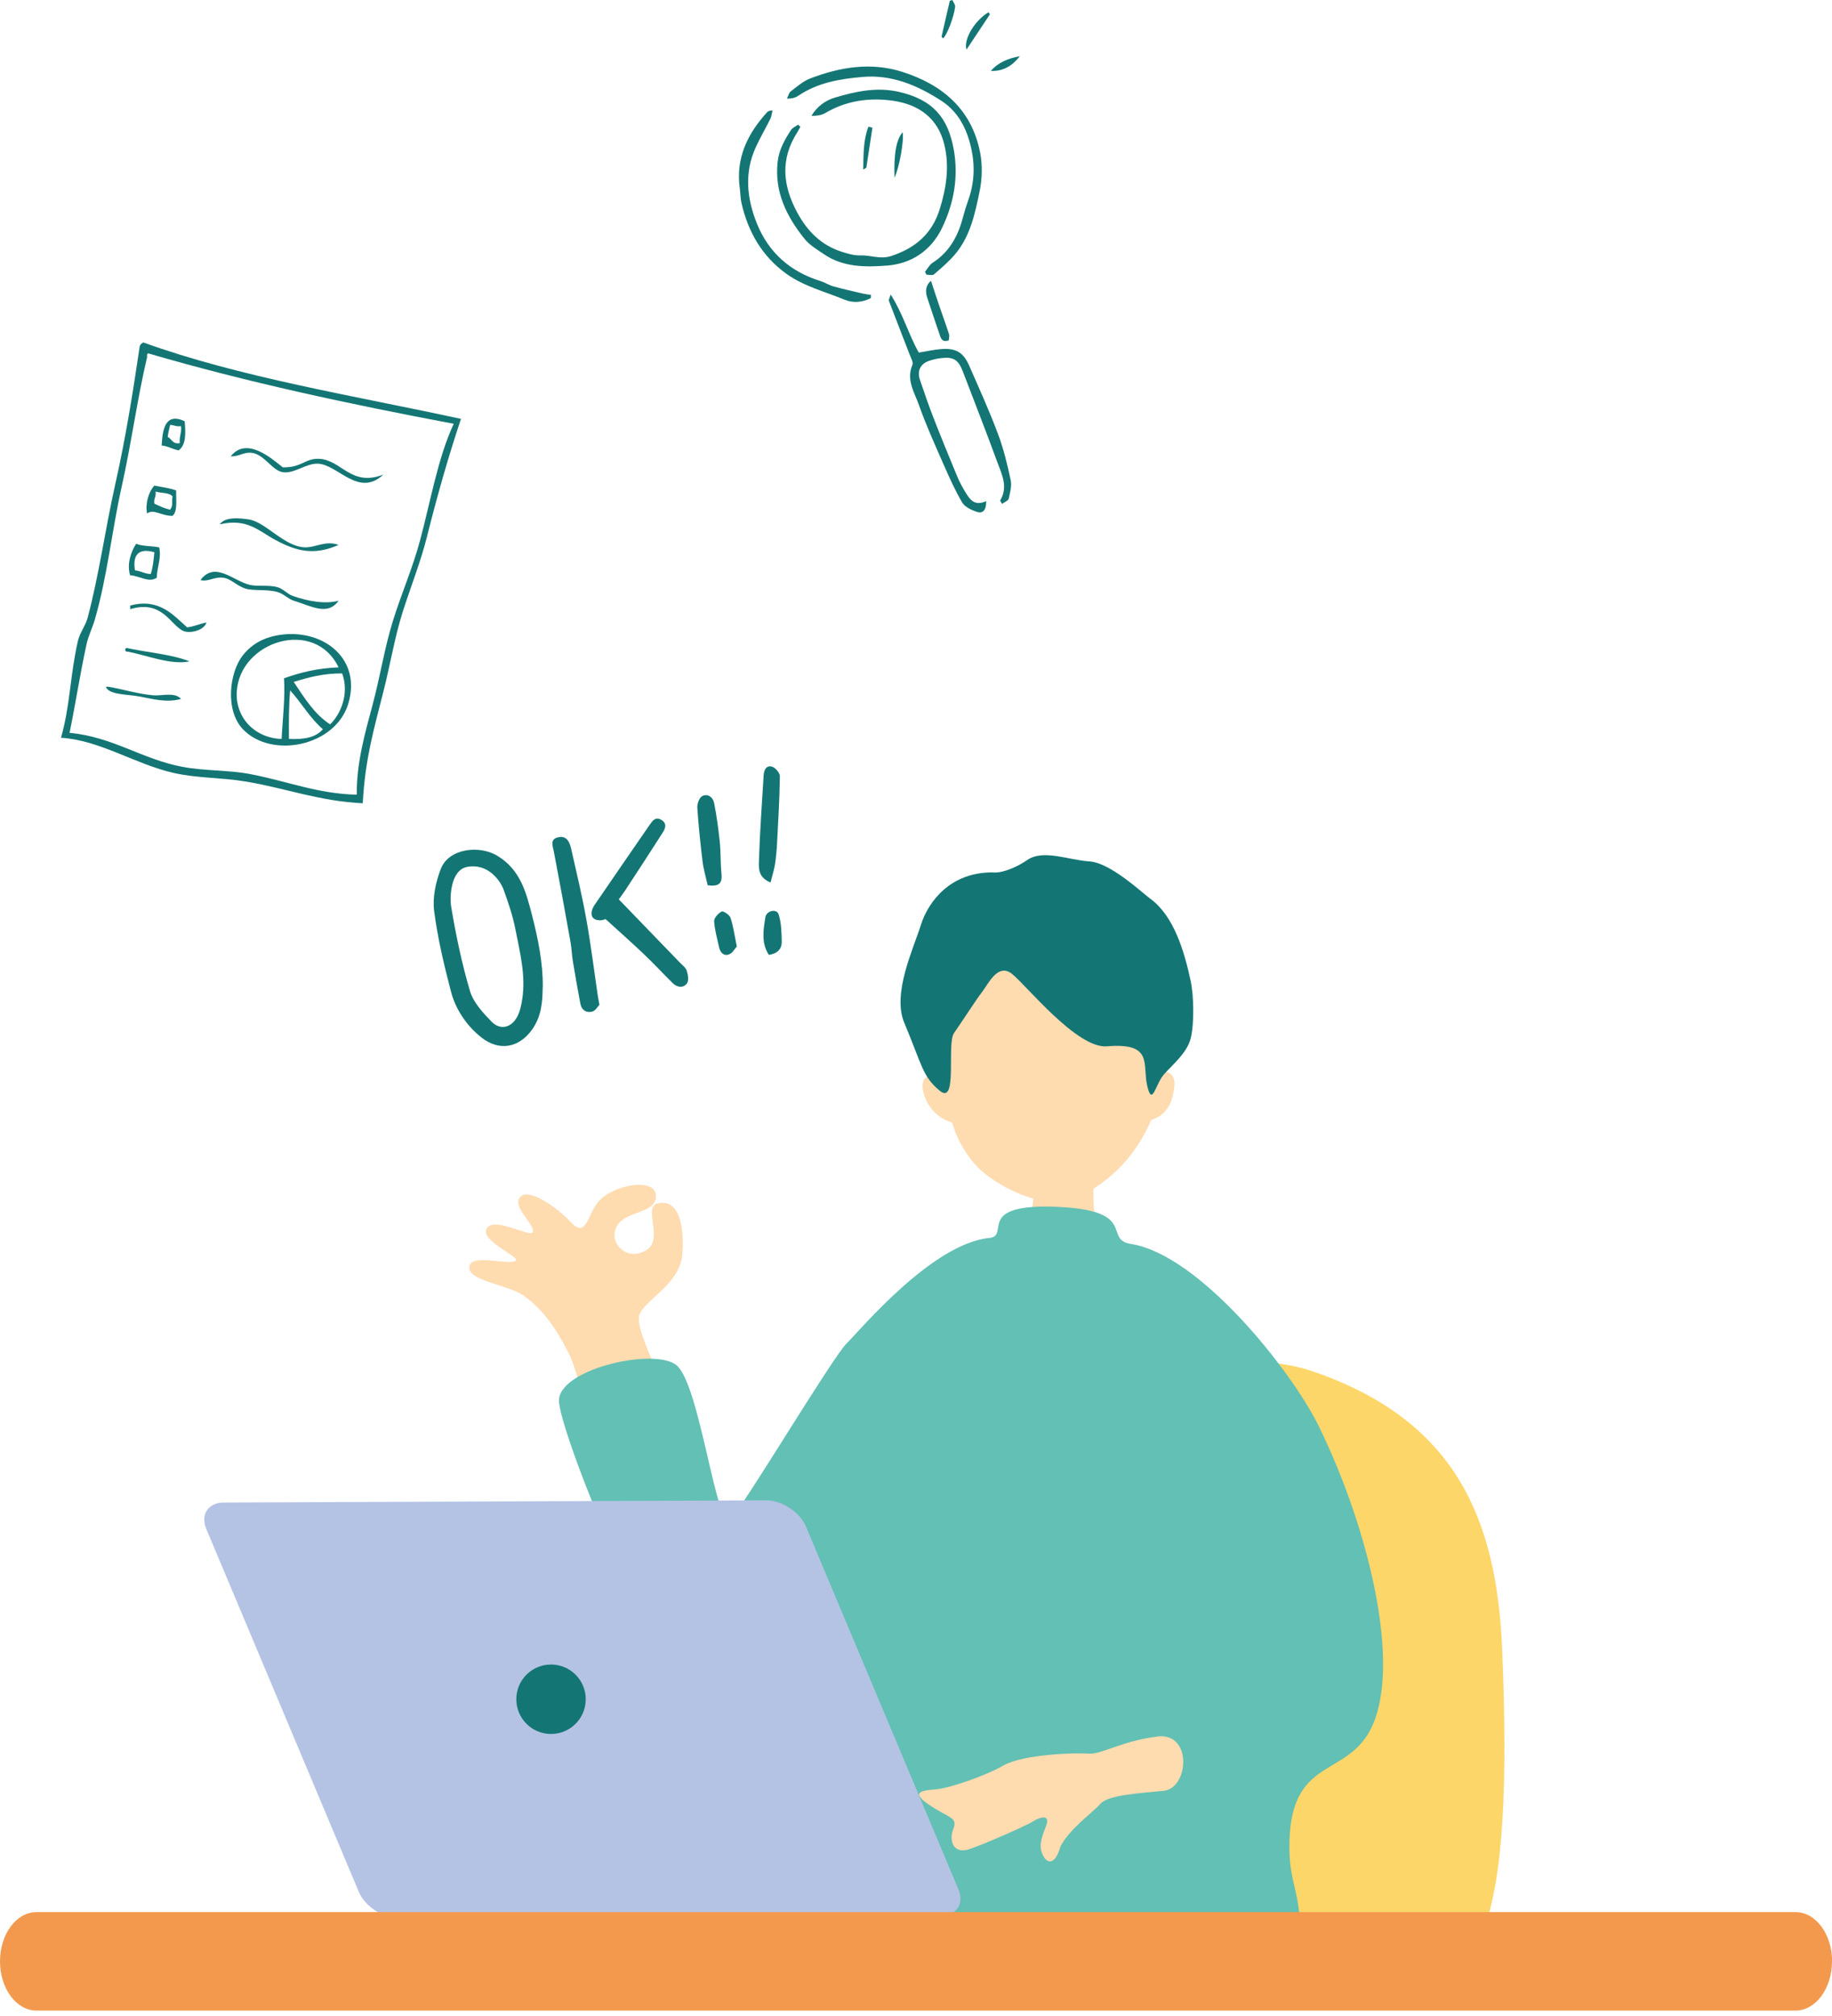 <svg width="300" height="330" viewBox="0 0 300 330" fill="none" xmlns="http://www.w3.org/2000/svg">
<g clip-path="url(#clip0_294_1502)">
<path d="M131.058 20.768C130.885 21.081 130.729 21.402 130.539 21.698C127.755 26.056 128.167 30.365 130.539 34.764C132.195 37.836 134.452 40.118 137.789 41.197C138.777 41.519 139.848 41.84 140.87 41.807C142.567 41.741 144.165 42.507 145.977 41.898C149.931 40.58 152.65 38.248 153.894 34.203C154.965 30.752 155.5 27.3 154.652 23.725C153.605 19.309 150.425 17.11 146.29 16.5C142.451 15.94 138.612 16.443 135.136 18.51C134.502 18.881 133.703 18.963 132.887 18.972C133.769 17.398 135.243 16.418 136.677 15.99C140.054 14.976 143.539 14.21 147.155 15.026C152.798 16.311 155.253 19.285 156.184 24.491C156.975 28.907 156.233 33.223 154.273 37.293C152.477 41.033 149.239 43.15 145.351 43.463C141.85 43.743 138.102 43.792 134.922 41.609C133.81 40.851 132.582 40.135 131.759 39.113C128.801 35.439 126.783 31.386 127.351 26.443C127.574 24.491 128.496 22.868 129.526 21.287C129.782 20.899 130.3 20.693 130.696 20.405C130.819 20.52 130.943 20.644 131.058 20.759V20.768Z" fill="#137674"/>
<path d="M161.489 82.024C161.522 83.589 160.888 84.1 159.957 83.787C159.075 83.49 158.004 82.996 157.568 82.263C156.39 80.269 155.442 78.127 154.503 75.994C153.111 72.822 151.669 69.659 150.516 66.389C149.775 64.28 148.35 62.212 149.412 59.724C149.585 59.312 149.19 58.629 148.984 58.101C147.847 55.144 146.686 52.195 145.557 49.229C145.499 49.081 145.656 48.85 145.854 48.208C147.888 51.396 148.786 54.765 150.459 57.714C151.735 57.508 152.905 57.236 154.1 57.146C156.522 56.948 157.757 57.665 158.729 59.897C160.336 63.563 161.991 67.212 163.4 70.961C164.323 73.407 164.949 75.986 165.501 78.556C165.707 79.52 165.418 80.624 165.18 81.62C165.097 81.966 164.488 82.189 164.084 82.485C163.911 82.148 163.754 81.966 163.796 81.9C165.122 79.693 164.043 77.633 163.31 75.632C161.497 70.672 159.553 65.754 157.675 60.82C156.933 58.876 156.151 58.373 154.067 58.629C153.399 58.711 152.724 58.867 152.081 59.09C150.722 59.576 150.162 60.713 150.632 62.13C151.348 64.272 152.09 66.397 152.905 68.498C154.141 71.661 155.426 74.799 156.728 77.938C157.106 78.844 157.568 79.717 158.079 80.549C158.803 81.736 159.586 82.93 161.489 82.024Z" fill="#137674"/>
<path d="M151.471 44.492C151.883 43.99 152.204 43.347 152.723 43.01C155.508 41.222 156.916 38.578 157.716 35.48C157.963 34.533 158.259 33.594 158.589 32.671C159.833 29.17 159.635 25.653 158.465 22.226C157.674 19.919 156.282 17.884 154.19 16.525C150.26 13.971 146.034 12.176 141.232 12.596C137.549 12.917 133.9 13.518 130.72 15.677C130.251 15.998 129.682 16.163 128.867 16.138C129.073 15.734 129.171 15.207 129.493 14.96C130.506 14.186 131.511 13.288 132.681 12.843C137.566 10.965 142.616 10.141 147.731 11.755C154.338 13.848 159.132 17.901 160.508 25.01C160.895 27.028 160.838 29.261 160.426 31.279C159.668 34.945 158.894 38.71 156.348 41.683C155.327 42.878 154.116 43.908 152.921 44.929C152.682 45.127 152.13 44.962 151.718 44.962C151.636 44.806 151.554 44.641 151.463 44.484L151.471 44.492Z" fill="#137674"/>
<path d="M142.599 48.793C141.207 49.518 139.683 49.633 138.275 49.048C135.078 47.722 131.668 46.89 128.793 44.83C124.781 41.955 122.516 37.976 121.428 33.264C121.239 32.457 121.255 31.617 121.14 30.793C120.473 25.908 122.384 21.946 125.555 18.436C125.737 18.23 125.975 18.082 126.503 18.082C126.387 18.535 126.354 19.029 126.157 19.433C125.391 20.99 124.501 22.489 123.776 24.071C121.84 28.272 122.31 32.531 123.957 36.617C125.877 41.362 129.435 44.492 134.37 46.008C135.086 46.231 135.737 46.676 136.454 46.873C138.036 47.31 139.634 47.672 141.232 48.043C141.693 48.15 142.163 48.2 142.624 48.274C142.624 48.447 142.608 48.62 142.608 48.793H142.599Z" fill="#137674"/>
<path d="M152.452 45.959C152.93 47.401 153.35 48.71 153.795 50.012C154.33 51.577 154.907 53.134 155.409 54.707C155.508 55.02 155.385 55.408 155.368 55.704C154.446 56.058 154.141 55.572 153.927 54.946C153.226 52.879 152.526 50.819 151.842 48.743C151.488 47.672 151.587 46.692 152.452 45.959Z" fill="#137674"/>
<path d="M161.876 2.01C161.95 2.134 162.115 2.323 162.082 2.381C160.83 4.284 159.561 6.178 158.268 8.123C157.749 6.442 159.619 3.336 161.876 2.01Z" fill="#137674"/>
<path d="M146.48 29.088C146.348 25.216 146.768 22.843 147.806 21.657C148.069 22.959 147.27 27.432 146.48 29.088Z" fill="#137674"/>
<path d="M155.962 3.05176e-05C156.118 0.371 156.439 0.758 156.406 1.104C156.217 2.801 155.088 5.659 154.462 6.277C154.363 6.178 154.174 6.055 154.19 5.972C154.627 4.02 155.088 2.068 155.541 0.124C155.682 0.082 155.83 0.049 155.97 0.008L155.962 3.05176e-05Z" fill="#137674"/>
<path d="M162.255 11.607C163.515 10.165 165.188 9.531 167.008 9.202C165.797 10.742 164.298 11.706 162.255 11.607Z" fill="#137674"/>
<path d="M142.863 20.908C142.533 23.074 142.204 25.249 141.874 27.416C141.874 27.465 141.759 27.498 141.355 27.762C141.405 25.216 141.364 22.926 142.204 20.751C142.426 20.801 142.649 20.85 142.871 20.899L142.863 20.908Z" fill="#137674"/>
</g>
<g clip-path="url(#clip1_294_1502)">
<path fill-rule="evenodd" clip-rule="evenodd" d="M75.489 68.564C73.488 74.548 71.641 80.975 69.929 87.815C68.897 91.942 67.298 95.945 65.957 100.123C64.657 104.187 63.925 108.716 62.779 113.225C61.211 119.394 59.757 124.47 59.406 131.485C52.298 131.165 46.758 128.999 40.155 127.915C36.307 127.276 32.253 127.389 28.446 126.523C22.174 125.109 16.293 121.137 9.99 120.766C11.496 115.505 11.496 110.346 12.765 104.889C13.074 103.568 14.003 102.434 14.354 101.113C16.252 93.964 17.232 86.556 18.913 79.087C20.544 71.855 21.761 64.273 22.885 56.659C22.999 56.37 23.195 56.174 23.484 56.061C39.278 61.766 57.807 64.737 75.479 68.564H75.489ZM24.288 57.846C24.061 57.877 24.072 58.155 24.092 58.444C22.462 65.346 21.524 72.516 19.925 79.675C18.326 86.835 17.572 94.304 15.561 101.309C15.138 102.795 14.498 103.981 14.168 105.477C13.126 110.254 12.363 115.226 11.393 119.961C18.491 120.622 23.226 124.263 29.849 125.522C33.522 126.213 37.298 126.017 40.96 126.708C47.047 127.864 51.999 129.948 58.426 130.082C58.364 124.913 59.757 120.065 61.005 115.401C62.274 110.656 62.975 105.993 64.379 101.515C65.73 97.193 67.566 92.973 68.742 88.62C70.527 81.997 71.713 74.888 74.303 69.369C57.023 66.119 40.145 62.488 24.288 57.846Z" fill="#137674"/>
<path fill-rule="evenodd" clip-rule="evenodd" d="M30.241 68.956C30.396 70.824 30.509 72.825 29.251 73.723C28.24 73.537 27.569 73.031 26.476 72.928C26.61 70.277 27.053 67.46 30.251 68.956H30.241ZM27.466 71.536C28.168 71.835 28.219 72.763 29.447 72.526C29.313 71.391 29.787 70.875 29.643 69.751C28.848 69.885 28.508 69.565 27.858 69.555C27.714 70.205 27.538 70.824 27.466 71.536Z" fill="#137674"/>
<path fill-rule="evenodd" clip-rule="evenodd" d="M46.314 76.498C49.419 76.57 49.966 74.992 52.267 75.105C55.96 75.291 57.466 79.748 62.779 77.684C58.704 81.501 55.351 76.034 52.06 75.9C50.121 75.817 48.202 77.581 46.304 77.292C44.54 77.024 43.271 74.321 41.145 74.115C39.928 73.991 39.227 74.713 37.772 74.713C40.341 71.422 44.395 74.971 46.304 76.498H46.314Z" fill="#137674"/>
<path fill-rule="evenodd" clip-rule="evenodd" d="M28.848 80.274C28.807 81.821 29.117 83.719 28.25 84.442C26.321 84.442 25.207 83.255 24.082 84.049C23.752 82.43 24.361 80.47 25.268 79.49C26.486 79.727 27.786 79.882 28.838 80.284L28.848 80.274ZM25.279 82.451C26.094 82.822 26.898 83.214 27.858 83.441C28.394 82.677 28.095 82.275 28.25 81.254C27.713 80.594 26.372 80.748 25.475 80.459C25.619 81.326 25.134 81.574 25.279 82.44V82.451Z" fill="#137674"/>
<path fill-rule="evenodd" clip-rule="evenodd" d="M55.445 89.198C51.359 91.003 48.502 90.198 45.128 88.403C42.343 86.928 40.558 84.792 35.998 85.824C36.854 84.524 39.361 84.813 40.764 85.03C43.529 85.473 46.541 89.466 49.894 89.59C51.71 89.662 53.247 88.413 55.455 89.198H55.445Z" fill="#137674"/>
<path fill-rule="evenodd" clip-rule="evenodd" d="M26.073 89.6C26.455 91.364 25.733 92.705 25.671 94.562C24.361 95.47 22.834 94.242 21.307 94.17C20.719 92.293 21.514 90.167 22.298 89.012C23.319 89.445 24.877 89.342 26.073 89.61V89.6ZM22.102 93.365C23.071 93.448 23.649 93.933 24.681 93.964C25.042 92.932 25.155 91.663 25.279 90.394C22.814 89.703 21.668 90.673 22.102 93.376V93.365Z" fill="#137674"/>
<path fill-rule="evenodd" clip-rule="evenodd" d="M55.444 98.328C53.68 100.876 50.936 99.194 48.099 98.328C47.222 98.059 46.49 97.234 45.52 96.935C43.756 96.398 41.496 96.77 40.166 96.337C38.639 95.841 37.803 94.655 36.39 94.552C34.977 94.449 34.1 95.264 32.82 94.954C35.234 91.756 38.236 95.15 40.96 95.749C42.312 96.048 44.024 95.687 45.52 96.141C46.407 96.419 47.078 97.244 47.903 97.533C50.472 98.441 53.299 98.926 55.444 98.328Z" fill="#137674"/>
<path fill-rule="evenodd" clip-rule="evenodd" d="M30.633 102.692C31.83 102.557 32.686 102.103 33.811 101.897C33.388 103.249 31.067 103.723 30.045 103.29C27.92 102.382 26.61 98.111 21.317 99.72V99.122C26.104 97.843 28.425 100.742 30.643 102.692H30.633Z" fill="#137674"/>
<path fill-rule="evenodd" clip-rule="evenodd" d="M46.118 103.888C53.061 103.022 59.241 107.891 57.033 115.195C54.918 122.179 44.457 124.274 39.774 119.363C36.834 116.278 37.535 110.088 39.774 107.262C41.321 105.302 43.426 104.229 46.129 103.888H46.118ZM38.773 113.214C38.515 117.496 41.785 120.849 46.118 120.952C46.252 118.043 46.727 114.163 46.51 111.027C49.151 110.099 51.988 109.356 55.444 109.243C51.524 101.072 39.268 104.93 38.773 113.214ZM48.099 111.626C49.832 114.194 51.442 116.877 54.052 118.569C55.775 116.949 57.239 113.545 56.032 110.233C52.907 110.212 50.472 110.893 48.099 111.626ZM47.305 120.952C49.822 121.086 51.792 120.684 52.865 119.363C50.771 117.558 49.368 115.051 47.511 113.008C47.294 115.36 47.294 117.929 47.315 120.941L47.305 120.952Z" fill="#137674"/>
<path fill-rule="evenodd" clip-rule="evenodd" d="M31.036 108.252C28.054 108.912 23.969 107.251 20.915 106.663C20.688 106.694 20.564 106.622 20.523 106.467C20.492 106.24 20.564 106.117 20.719 106.065C24.144 106.808 28.034 107.086 31.036 108.252Z" fill="#137674"/>
<path fill-rule="evenodd" clip-rule="evenodd" d="M17.345 112.42H17.737C19.904 112.75 22.473 113.586 25.083 113.813C26.537 113.937 28.632 113.235 29.643 114.411C27.229 115.082 24.928 114.39 22.896 114.019C20.822 113.627 17.83 113.761 17.335 112.43L17.345 112.42Z" fill="#137674"/>
</g>
<g clip-path="url(#clip2_294_1502)">
<path d="M98.957 240.78C96.387 232.708 94.528 224 93.046 221.355C92.139 219.737 89.992 215.021 85.714 212.058C83.159 210.289 76.916 209.715 76.841 207.538C76.765 204.953 83.537 207.296 84.49 206.328C85.094 205.739 78.806 203.139 79.637 201.219C80.62 198.951 86.636 202.504 87.196 201.763C87.906 200.811 84.218 197.878 84.943 196.291C86.062 193.842 91.459 197.863 93.318 199.904C96.024 202.897 96.039 199.087 97.959 196.744C100.227 193.963 107.226 192.693 107.407 195.61C107.634 199.254 100.68 197.757 100.62 202.277C100.59 204.121 103.069 206.419 105.911 204.59C108.677 202.821 105.321 197.621 107.619 197.016C110.778 196.17 112.124 199.737 111.746 205.225C111.413 210.093 105.926 212.526 104.762 215.081C103.598 217.621 109.584 227.326 110.718 233.252C111.822 239.057 101.512 248.853 98.927 240.78H98.957Z" fill="#FFDBB0"/>
<path d="M168.42 233.222C181.542 225.467 201.542 219.798 215.253 224.575C238.246 232.572 245.079 248.445 245.986 269.926C246.878 291.408 246.304 307.598 242.721 316.548C239.138 325.497 187.604 319.526 169.705 320.418C151.806 321.31 99.108 327.19 114.104 316.064C141.043 296.079 151.292 296.789 150.159 279.632C149.025 262.474 157.672 240.387 168.42 233.237V233.222Z" fill="#FDD669"/>
<path d="M170.597 189.579C171.141 189.579 178.231 190.093 178.912 190.017C179.184 191.166 179.017 194.96 179.063 196.502C179.214 200.977 180.484 207.689 178.836 209.412C176.221 211.801 170.34 211.801 168.466 208.294C167.423 206.585 168.995 199.571 169.267 195.58C169.418 193.509 170.582 190.35 170.582 189.579H170.597Z" fill="#FFDBB0"/>
<path d="M189.856 175.701C190.597 163.547 186.666 149.004 171.957 149.004C157.248 149.004 152.743 164.499 153.469 176.638C152.789 175.943 151.081 175.792 151.081 177.772C151.081 178.709 151.489 180.266 152.638 181.612C153.953 183.169 155.132 183.411 155.948 183.789C156.75 186.827 158.639 189.594 160.196 191.151C162.434 193.388 167.83 196.623 172.638 196.744C176.477 196.85 181.239 193.433 183.734 190.728C186.077 188.188 187.468 185.754 188.496 183.365C189.312 182.988 190.294 182.791 191.398 181.083C191.897 180.297 192.577 177.757 192.229 176.623C191.806 175.217 190.234 175.308 189.841 175.686L189.856 175.701Z" fill="#FFDBB0"/>
<path d="M162.661 142.821C164.324 142.927 166.742 141.808 168.209 140.78C170.839 138.966 174.996 140.796 178.413 141.007C181.829 141.219 186.969 146.087 188.39 147.13C192.245 149.957 193.938 155.746 194.966 160.508C195.51 163.018 195.586 167.644 194.966 170.032C194.346 172.421 191.897 174.371 190.552 175.928C189.207 177.485 188.677 181.249 187.861 177.727C187.045 174.204 188.934 170.637 181.27 171.272C176.312 171.68 167.952 161.128 165.669 159.375C163.386 157.621 161.86 161.037 160.817 162.383C159.773 163.728 157.461 167.356 156.221 169.11C154.981 170.879 156.901 181.083 153.848 178.513C151.036 176.155 151.021 174.431 148.073 167.402C146.077 162.655 149.539 155.384 150.794 151.423C152.003 147.568 155.662 142.7 162.691 142.806L162.661 142.821Z" fill="#137674"/>
<path d="M161.981 202.655C165.594 202.292 159.32 196.85 173.591 197.576C186.35 198.226 180.605 202.897 185.201 203.622C196.403 205.391 211.414 224.242 215.904 233.358C224.369 250.516 230.235 274.824 223.674 284.363C219.245 290.803 211.051 288.339 211.142 302.564C211.187 309.866 214.09 310.274 212.276 323.29C211.883 326.087 178.186 324.363 174.075 321.839C170.764 319.813 149.842 321.37 144.581 321.839C139.32 322.307 125.715 322.201 125.246 316.034C124.173 302.05 136.72 296.895 137.793 289.216C138.867 281.536 140.197 271.362 137.824 269.458C135.223 267.372 126.032 279.586 114.785 276.276C107.332 274.084 91.202 233.403 91.535 229.08C91.928 223.955 107.332 220.569 110.794 223.486C114.694 226.782 117.355 251.151 119.653 248.702C121.935 246.253 136.372 222.111 138.64 219.904C140.892 217.697 152.563 203.607 161.996 202.64L161.981 202.655Z" fill="#62C0B4"/>
<path d="M189.539 284.257C183.734 284.953 180.333 287.235 178.231 287.054C176.13 286.873 167.559 287.16 164.384 288.959C161.209 290.773 155.465 292.678 153.469 292.874C151.474 293.071 148.783 293.131 152.048 295.368C155.314 297.606 156.901 297.424 156.115 299.359C155.329 301.294 156.115 303.577 158.745 302.685C161.391 301.808 168.103 298.815 169.191 298.135C170.28 297.455 172.124 296.835 171.262 298.997C170.401 301.173 170.068 302.413 170.869 303.849C171.671 305.285 172.895 304.998 173.651 302.262C175.208 299.269 178.912 296.744 180.182 295.278C181.451 293.811 186.531 293.554 190.597 293.131C194.664 292.708 195.329 283.562 189.524 284.242L189.539 284.257Z" fill="#FFDBB0"/>
<path d="M156.946 309.261C157.944 311.635 156.643 313.6 154.058 313.6L65.26 313.963C62.675 313.963 59.742 312.043 58.745 309.654L33.786 250.289C32.789 247.916 34.089 245.95 36.674 245.95L125.472 245.588C128.057 245.588 130.99 247.508 131.987 249.896L156.946 309.261Z" fill="#B4C3E4"/>
<path d="M95.918 278.15C95.918 281.294 93.379 283.834 90.234 283.834C87.09 283.834 84.55 281.294 84.55 278.15C84.55 275.006 87.09 272.466 90.234 272.466C93.379 272.466 95.918 275.006 95.918 278.15Z" fill="#137674"/>
<path d="M300 321.053C300 325.497 297.324 329.11 294.029 329.11H5.971C2.676 329.11 0 325.497 0 321.053C0 316.593 2.676 312.995 5.971 312.995H294.044C297.339 312.995 300.015 316.608 300.015 321.053H300Z" fill="#F3994D"/>
</g>
<g clip-path="url(#clip3_294_1502)">
<path d="M88.871 161.627C88.842 164.032 88.651 166.348 87.185 168.459C85.03 171.538 81.746 172.139 78.814 169.808C76.337 167.858 74.577 165.102 73.859 162.346C72.716 157.977 71.66 153.549 71.088 149.078C70.81 146.864 71.367 144.343 72.188 142.217C73.478 138.918 78.433 138.259 81.453 140.091C85.221 142.363 86.159 146.102 87.097 149.708C88.094 153.579 88.93 157.61 88.886 161.627H88.871ZM73.888 148.462C74.665 153.11 75.633 157.742 76.967 162.243C77.524 164.09 79.064 165.762 80.471 167.213C81.864 168.65 83.638 168.283 84.635 166.539C85.148 165.644 85.368 164.545 85.529 163.504C86.115 159.619 85.133 155.866 84.4 152.113C83.975 149.914 83.242 147.773 82.479 145.662C81.937 144.123 79.87 141.249 76.469 141.909C73.844 142.422 73.595 146.747 73.888 148.477V148.462Z" fill="#137674"/>
<path d="M101.333 147.216C104.808 150.808 108.077 154.194 111.332 157.566C111.742 157.992 112.299 158.387 112.46 158.9C112.666 159.56 112.827 160.528 112.49 160.982C111.903 161.759 110.892 161.657 110.173 160.938C108.561 159.355 107.036 157.698 105.394 156.144C103.473 154.312 101.48 152.567 99.163 150.441C99.281 150.412 98.738 150.661 98.196 150.647C97.067 150.603 96.627 149.928 96.993 148.843C97.155 148.389 97.463 147.978 97.741 147.583C100.629 143.375 103.503 139.182 106.406 134.989C106.845 134.359 107.344 133.626 108.311 134.212C109.25 134.784 108.971 135.576 108.546 136.25C106.494 139.475 104.397 142.671 102.301 145.867C102.037 146.263 101.744 146.644 101.333 147.216Z" fill="#137674"/>
<path d="M98.165 164.471C97.872 164.765 97.52 165.439 96.993 165.586C96.04 165.85 95.248 165.366 95.043 164.31C94.603 161.994 94.192 159.677 93.811 157.361C93.635 156.306 93.606 155.206 93.415 154.15C92.536 149.239 91.641 144.328 90.703 139.431C90.513 138.449 89.999 137.379 91.407 137.056C92.8 136.734 93.284 137.848 93.533 138.948C94.398 142.774 95.321 146.586 96.01 150.456C96.758 154.605 97.271 158.783 97.887 162.961C97.945 163.343 98.019 163.738 98.151 164.471H98.165Z" fill="#137674"/>
<path d="M126.196 144.46C124.144 143.639 124.246 142.129 124.276 141.015C124.422 136.309 124.76 131.617 125.053 126.911C125.111 126.032 125.493 125.211 126.446 125.504C127.003 125.68 127.721 126.545 127.706 127.087C127.662 130.708 127.442 134.329 127.252 137.951C127.193 139.123 127.091 140.296 126.915 141.454C126.768 142.378 126.475 143.287 126.182 144.445L126.196 144.46Z" fill="#137674"/>
<path d="M115.89 144.914C115.597 143.595 115.201 142.29 115.04 140.956C114.688 138.053 114.38 135.136 114.19 132.218C114.146 131.573 114.512 130.562 114.996 130.313C115.92 129.843 116.77 130.518 116.946 131.471C117.356 133.567 117.649 135.693 117.869 137.819C118.045 139.563 117.972 141.337 118.148 143.082C118.324 144.782 117.503 145.12 115.876 144.914H115.89Z" fill="#137674"/>
<path d="M120.655 154.942C120.332 155.279 119.966 156.012 119.394 156.218C118.529 156.555 117.943 155.939 117.752 155.059C117.444 153.637 117.034 152.23 116.946 150.793C116.916 150.265 117.62 149.474 118.177 149.21C118.456 149.078 119.467 149.752 119.629 150.236C120.083 151.6 120.274 153.066 120.655 154.927V154.942Z" fill="#137674"/>
<path d="M125.903 156.306C124.628 154.341 125.009 152.201 125.332 150.163C125.508 149.034 127.194 148.711 127.501 149.664C127.956 151.072 127.985 152.64 128.015 154.15C128.029 155.338 127.311 156.1 125.903 156.306Z" fill="#137674"/>
</g>
<defs>
<clipPath id="clip0_294_1502">
<rect width="46" height="83.869" fill="white" transform="translate(121)"/>
</clipPath>
<clipPath id="clip1_294_1502">
<rect width="65.489" height="75.414" fill="white" transform="translate(10 56.061)"/>
</clipPath>
<clipPath id="clip2_294_1502">
<rect width="300" height="189.131" fill="white" transform="translate(0 139.979)"/>
</clipPath>
<clipPath id="clip3_294_1502">
<rect width="57" height="45.785" fill="white" transform="translate(71 125.445)"/>
</clipPath>
</defs>
</svg>
